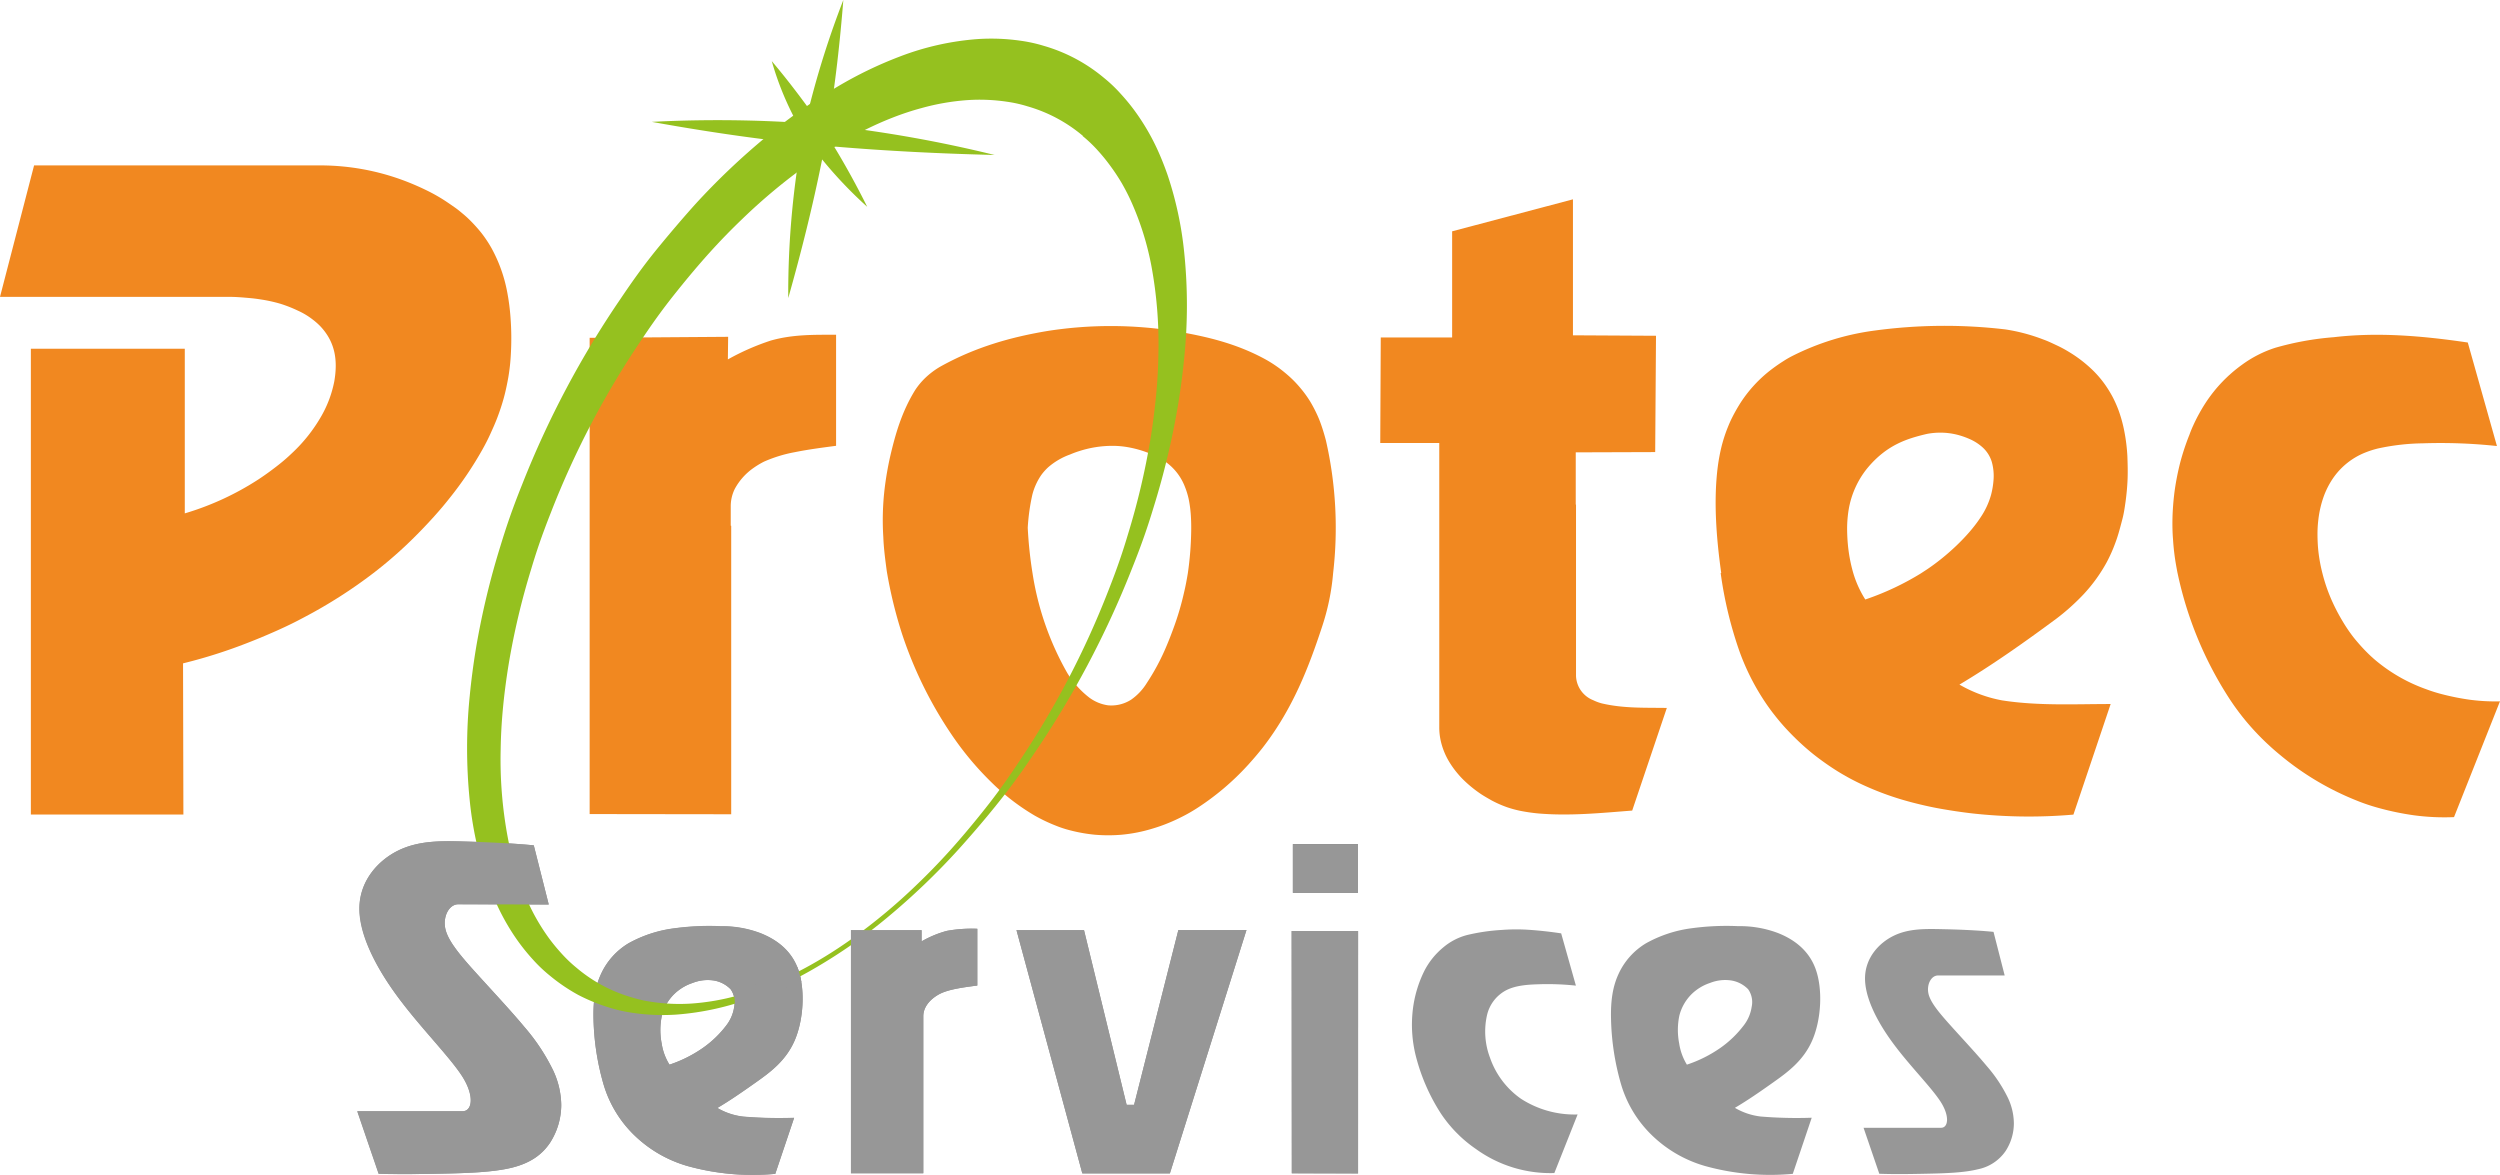 <svg id="Layer_1" data-name="Layer 1" xmlns="http://www.w3.org/2000/svg" viewBox="0 0 644.79 303.01"><defs><style>.cls-1{fill:#f18820;}.cls-1,.cls-2,.cls-5{fill-rule:evenodd;}.cls-2,.cls-4{fill:#979797;}.cls-3{fill:#767777;}.cls-5{fill:#95c11f;}</style></defs><title>protecservices+logoonly</title><path class="cls-1" d="M767.11,319.8V306.33l20.49-.07.21-30-21.42-.12V241.07l-31.16,8.25,0,27.37H716.82l-.13,27.22,15.22,0V319.8h0l0,57.46a15.75,15.75,0,0,0,.34,3.28,17.69,17.69,0,0,0,.92,3,17.3,17.3,0,0,0,1.16,2.36,23.25,23.25,0,0,0,2.57,3.56c.41.48.85.95,1.42,1.5a32,32,0,0,0,4.4,3.54c.81.53,1.64,1,2.49,1.49a28.57,28.57,0,0,0,4.25,1.89,29.35,29.35,0,0,0,3.26.89,46.13,46.13,0,0,0,4.69.69c8.07.7,16.18-.11,24.26-.74l8.93-26.47c-5.58-.09-11.15.15-16.76-1.17a12.06,12.06,0,0,1-2.21-.82,7,7,0,0,1-4.45-6.26V319.8Z" transform="translate(-360.7 -189.66)"/><path class="cls-1" d="M922.33,337.47A95.55,95.55,0,0,0,935.79,370a64.4,64.4,0,0,0,4,5.43,66,66,0,0,0,9.05,9A72.84,72.84,0,0,0,968.18,396a50,50,0,0,0,5.84,2,71.62,71.62,0,0,0,9.3,1.94,59.22,59.22,0,0,0,10.31.47l11.85-29.86a50,50,0,0,1-7.73-.41,63.17,63.17,0,0,1-7-1.38,38.91,38.91,0,0,1-4.24-1.32,42.39,42.39,0,0,1-12.66-7.1,33.8,33.8,0,0,1-2.78-2.53c-1-1-2.13-2.26-3.19-3.56a39.83,39.83,0,0,1-3-4.39,48.85,48.85,0,0,1-3-5.84,43.57,43.57,0,0,1-2.19-6.5,40.92,40.92,0,0,1-1.07-5.92c-.14-1.38-.19-2.78-.2-3.79a30.87,30.87,0,0,1,.23-4.21,27,27,0,0,1,1.31-5.71,21.11,21.11,0,0,1,2.37-4.74,18.27,18.27,0,0,1,8.4-6.77,24,24,0,0,1,3.37-1.07A57.63,57.63,0,0,1,985.56,304a136.12,136.12,0,0,1,19.14.7L997.18,278c-11.51-1.69-23-2.72-34.57-1.37a75.67,75.67,0,0,0-15.06,2.72A30.21,30.21,0,0,0,939,283.7a37.08,37.08,0,0,0-9.45,9.88c-.75,1.15-1.44,2.35-1.95,3.31s-.85,1.67-1.18,2.39-.65,1.45-1,2.43A61.66,61.66,0,0,0,923,309c-.33,1.31-.64,2.68-.9,4.06s-.49,2.76-.68,4.45-.35,3.67-.4,5.65,0,4,.13,5.5a59.66,59.66,0,0,0,.81,6.85c.12.67.24,1.33.37,2Z" transform="translate(-360.7 -189.66)"/><path class="cls-2" d="M531.35,458.79a18.11,18.11,0,0,1,.06-7.22,11.76,11.76,0,0,1,3.29-5.64,12.42,12.42,0,0,1,4.63-2.76,10.61,10.61,0,0,1,5-.69,7.77,7.77,0,0,1,4.81,2.33,5.75,5.75,0,0,1,.91,4.56,10.21,10.21,0,0,1-2.09,4.82,26.86,26.86,0,0,1-5.9,5.68,33.41,33.41,0,0,1-8.71,4.38A14.43,14.43,0,0,1,531.35,458.79Zm-8.5-25.87a17.92,17.92,0,0,0-7.08,7.81c-1.48,3.14-2.12,6.71-2,11.74a65.51,65.51,0,0,0,2.55,16.72,30.1,30.1,0,0,0,7.44,12.73,32.65,32.65,0,0,0,14.32,8.49,62.74,62.74,0,0,0,22.57,2l4.87-14.47a112.19,112.19,0,0,1-13.12-.31,16.94,16.94,0,0,1-6.68-2.24c3.2-1.89,6.26-4,9.89-6.57s7.81-5.56,10.1-10.95,2.7-13.17.8-18.36-6.13-7.8-9.73-9.22a27.78,27.78,0,0,0-10.17-1.76,66.81,66.81,0,0,0-12,.54A32.64,32.64,0,0,0,522.85,432.92Z" transform="translate(-360.7 -189.66)"/><path class="cls-2" d="M531.36,458.8a18.11,18.11,0,0,1,.06-7.22,11.76,11.76,0,0,1,3.29-5.64,12.42,12.42,0,0,1,4.63-2.76,10.61,10.61,0,0,1,5-.69,7.81,7.81,0,0,1,4.81,2.32,5.79,5.79,0,0,1,.91,4.57A10.21,10.21,0,0,1,548,454.2a26.86,26.86,0,0,1-5.9,5.68,33.72,33.72,0,0,1-8.71,4.38A14.43,14.43,0,0,1,531.36,458.8Zm-8.5-25.87a17.92,17.92,0,0,0-7.08,7.81c-1.48,3.13-2.12,6.71-2,11.74a65.51,65.51,0,0,0,2.55,16.72,30.1,30.1,0,0,0,7.44,12.73,32.65,32.65,0,0,0,14.32,8.49,62.74,62.74,0,0,0,22.57,2L565.51,478a109.77,109.77,0,0,1-13.12-.32,17,17,0,0,1-6.68-2.23c3.2-1.89,6.26-4,9.89-6.57s7.81-5.56,10.1-10.95,2.7-13.17.8-18.37-6.13-7.8-9.73-9.21a27.8,27.8,0,0,0-10.18-1.76,67.61,67.61,0,0,0-12,.53A32.84,32.84,0,0,0,522.86,432.93Z" transform="translate(-360.7 -189.66)"/><path class="cls-2" d="M474.89,492.35c6.09-.13,13-.32,17.93-1.56s7.82-3.52,9.75-6.42a18.08,18.08,0,0,0,2.88-9.7,21.56,21.56,0,0,0-2.39-9.55A51.31,51.31,0,0,0,496,454.58c-3.45-4.15-8.21-9.24-12.25-13.7s-7.35-8.29-8.14-11.47.81-6.53,3.32-6.53l23.3.06-3.86-15.26c-6.22-.6-12.47-.83-18.39-1s-11.5-.15-16.59,2.35-9.68,7.55-9.95,14.26,3.76,15.1,9.59,23.08,13.45,15.54,16.79,20.68,2.75,9.19.21,9.19l-27.16,0,5.51,16.11C463.57,492.55,468.81,492.48,474.89,492.35Z" transform="translate(-360.7 -189.66)"/><path class="cls-2" d="M748.12,429.5a51.16,51.16,0,0,0-8.92,1.29,15.58,15.58,0,0,0-6.28,3.24,19.14,19.14,0,0,0-4.84,6,30.49,30.49,0,0,0-3,10.13,33.14,33.14,0,0,0,1,12.68,50.07,50.07,0,0,0,6.24,14,33.77,33.77,0,0,0,9.05,9.17,32.79,32.79,0,0,0,20.22,6.2l6-15.11A25.48,25.48,0,0,1,753,473.06a21.46,21.46,0,0,1-8-10.59,19.07,19.07,0,0,1-.8-10.87,9.71,9.71,0,0,1,4.86-6.48c2.34-1.24,5.29-1.51,8.41-1.6a68.87,68.87,0,0,1,9.68.35l-3.8-13.48c-2.9-.44-5.81-.75-8.22-.91A48.59,48.59,0,0,0,748.12,429.5Z" transform="translate(-360.7 -189.66)"/><path class="cls-2" d="M793.79,458.79a18.11,18.11,0,0,1,.05-7.22,11.92,11.92,0,0,1,3.29-5.64,12.42,12.42,0,0,1,4.63-2.76,10.63,10.63,0,0,1,5-.69,7.8,7.8,0,0,1,4.82,2.33,5.79,5.79,0,0,1,.9,4.56,10.21,10.21,0,0,1-2.09,4.82,27,27,0,0,1-5.89,5.68,33.48,33.48,0,0,1-8.72,4.38A14.43,14.43,0,0,1,793.79,458.79Zm-8.51-25.87a17.89,17.89,0,0,0-7.07,7.81c-1.48,3.14-2.12,6.71-2,11.74a65.51,65.51,0,0,0,2.55,16.72,30.12,30.12,0,0,0,7.45,12.73,32.56,32.56,0,0,0,14.31,8.49,62.74,62.74,0,0,0,22.57,2l4.88-14.47a112.19,112.19,0,0,1-13.12-.31,16.93,16.93,0,0,1-6.69-2.24c3.21-1.89,6.27-4,9.89-6.57s7.81-5.56,10.11-10.95,2.7-13.17.79-18.36-6.12-7.8-9.72-9.22A27.83,27.83,0,0,0,809,428.53a66.7,66.7,0,0,0-12,.54A32.76,32.76,0,0,0,785.28,432.92Z" transform="translate(-360.7 -189.66)"/><path class="cls-2" d="M604.92,429.74a27.09,27.09,0,0,0-6.53,2.71v-2.89H580.17l0,62.7,18.66,0,0-40.51c0-2.28,1.61-4.26,3.93-5.58s6.14-1.82,10-2.33V429.2A35.9,35.9,0,0,0,604.92,429.74Z" transform="translate(-360.7 -189.66)"/><path class="cls-2" d="M857.59,492.38c4.48-.09,9.59-.23,13.21-1.14a11.36,11.36,0,0,0,7.19-4.73,13.19,13.19,0,0,0,2.12-7.15,15.73,15.73,0,0,0-1.76-7,37.57,37.57,0,0,0-5.24-7.76c-2.54-3.06-6.05-6.81-9-10.09s-5.42-6.11-6-8.45.6-4.81,2.44-4.81l17.19,0L874.86,430c-4.58-.44-9.19-.61-13.55-.7s-8.48-.12-12.24,1.73-7.13,5.56-7.34,10.5,2.77,11.12,7.07,17,9.92,11.44,12.38,15.23,2,6.77.16,6.77l-20,0,4.06,11.86C849.24,492.53,853.1,492.48,857.59,492.38Z" transform="translate(-360.7 -189.66)"/><polygon class="cls-2" points="301.73 302.63 321.48 239.87 303.91 239.88 292.49 284.95 290.57 284.95 279.58 239.89 262.16 239.89 279.14 302.63 301.73 302.63"/><polygon class="cls-2" points="301.74 302.64 321.49 239.88 303.92 239.88 292.5 284.96 290.58 284.96 279.59 239.9 262.17 239.9 279.15 302.64 301.74 302.64"/><polygon class="cls-2" points="350.26 302.64 350.27 240.12 333.13 240.12 333.17 302.61 350.26 302.64"/><rect class="cls-3" x="333.45" y="217.7" width="16.79" height="12.57"/><rect class="cls-4" x="333.46" y="217.71" width="16.79" height="12.57"/><path class="cls-1" d="M368.66,337.47v62.28H408l-.09-39a130.69,130.69,0,0,0,12.84-3.86c4.21-1.5,8.34-3.23,11.38-4.59s5-2.36,6.93-3.39A124.87,124.87,0,0,0,457,337.47h0a108.94,108.94,0,0,0,8.44-7.19c2.69-2.54,5.24-5.22,7.09-7.27s3-3.45,4.13-4.88a91.92,91.92,0,0,0,8.51-12.61c.75-1.35,1.41-2.63,2-3.94s1.2-2.63,1.8-4.21,1.22-3.41,1.72-5.27.87-3.76,1.12-5.16a51.07,51.07,0,0,0,.65-6,71.94,71.94,0,0,0-.09-9.4,56.53,56.53,0,0,0-.88-6.69,37.94,37.94,0,0,0-4-11.15,31.88,31.88,0,0,0-2.59-3.91,38.59,38.59,0,0,0-2.89-3.23,26.78,26.78,0,0,0-2-1.82c-.59-.49-1.18-1-2.07-1.62s-2.08-1.46-3.31-2.22a44.68,44.68,0,0,0-4.18-2.28c-1.69-.82-3.82-1.75-6-2.55a61.78,61.78,0,0,0-20.85-3.75H369.49l-8.79,33.91c19.77,0,39.55,0,59.32,0,1.6,0,3.2.14,4.8.28.94.08,1.88.18,3.25.4A37.89,37.89,0,0,1,433,268a34,34,0,0,1,4.53,1.78,18.77,18.77,0,0,1,3.88,2.34,17.56,17.56,0,0,1,1.89,1.67c4.08,4.31,4.47,9.19,3.63,14.18a29.31,29.31,0,0,1-3.31,8.94,40.51,40.51,0,0,1-7.66,9.67,45.33,45.33,0,0,1-3.46,3c-1.43,1.13-3.25,2.48-5.14,3.72a72.93,72.93,0,0,1-19,8.77V279.61h-39.7v57.86Z" transform="translate(-360.7 -189.66)"/><path class="cls-1" d="M804.49,337.47a102.8,102.8,0,0,0,4.86,20.22A60.1,60.1,0,0,0,816,370.82q1.51,2.24,3.21,4.3c1.13,1.38,2.32,2.71,3.85,4.25a63.65,63.65,0,0,0,5.41,4.87,69.84,69.84,0,0,0,5.78,4.1,60.86,60.86,0,0,0,8.07,4.27,74.41,74.41,0,0,0,8.75,3.23c1.57.47,3.23.91,4.9,1.31s3.35.77,5.58,1.16,5,.82,7.81,1.14a133,133,0,0,0,26.11.31l9.6-28.52c-9.34,0-18.67.51-28-.94a34.53,34.53,0,0,1-11-4.07c8.4-5,16.63-10.81,25-17a57.29,57.29,0,0,0,7.08-6.36,40.73,40.73,0,0,0,5.95-8.28,39,39,0,0,0,2.21-5c.26-.69.5-1.4.8-2.41s.65-2.34,1-3.68.56-2.7.8-4.42.45-3.82.53-5.92,0-4.2-.05-5.75a46,46,0,0,0-.79-6.49,35.34,35.34,0,0,0-1.55-5.6,31.57,31.57,0,0,0-1.5-3.34,30.9,30.9,0,0,0-1.91-3.1,26.56,26.56,0,0,0-3.73-4.25,33.74,33.74,0,0,0-5.77-4.31c-1-.61-2-1.14-3.06-1.63s-2.07-1-3.41-1.48a46.5,46.5,0,0,0-9.76-2.59,134,134,0,0,0-33.66.29,66.3,66.3,0,0,0-21.24,6.54,25.51,25.51,0,0,0-2.34,1.35,43.3,43.3,0,0,0-3.95,2.82,34.73,34.73,0,0,0-3.87,3.69,33.87,33.87,0,0,0-3.15,4.1,43.51,43.51,0,0,0-2.33,4.1c-.57,1.16-.9,2-1.21,2.77a39.57,39.57,0,0,0-1.41,4.4,47.61,47.61,0,0,0-1,5.29c-1.12,8.67-.41,18.3.88,27.46Zm51.76,0a70.46,70.46,0,0,1-14.46,6.81,27.06,27.06,0,0,1-3.1-6.81h0a39.86,39.86,0,0,1-1.4-7.45c-.11-1.18-.16-2.36-.18-3.25a30.81,30.81,0,0,1,.16-3.94c.06-.6.14-1.19.24-1.78a23,23,0,0,1,4.75-10.57c5-6.06,10.24-7.69,15.44-8.91a18.52,18.52,0,0,1,3.8-.32,17.72,17.72,0,0,1,4.64.71,19.84,19.84,0,0,1,2.38.86,12.41,12.41,0,0,1,3.53,2.23,8.3,8.3,0,0,1,2.37,3.76,13.36,13.36,0,0,1,.43,4.82,20.83,20.83,0,0,1-.63,3.68,19.84,19.84,0,0,1-2.78,5.91c-3.14,4.79-8.79,10-13.82,13.35l-1.38.9Z" transform="translate(-360.7 -189.66)"/><path class="cls-1" d="M549.17,325.24v-5.13a10.06,10.06,0,0,1,1.05-4.37,15.61,15.61,0,0,1,4.84-5.4,21,21,0,0,1,2.7-1.62,35.64,35.64,0,0,1,7.89-2.43c3.56-.72,7.13-1.18,10.69-1.65V276c-5.61,0-11.19-.12-16.85,1.5a62.06,62.06,0,0,0-11.06,4.86l.07-5.83-35.72.26,0,48.49h0l0,74.34,36.51.05,0-74.39Z" transform="translate(-360.7 -189.66)"/><path class="cls-1" d="M704.54,337.42a101.16,101.16,0,0,0-1.85-34.1c-.41-1.58-.86-3.05-1.32-4.33-.2-.56-.4-1.11-.83-2.08a36.48,36.48,0,0,0-1.87-3.61,28.92,28.92,0,0,0-2.58-3.57,28.22,28.22,0,0,0-2.7-2.83c-.94-.86-1.93-1.65-2.7-2.23a33.1,33.1,0,0,0-3.6-2.32c-7.53-4.12-15.15-5.88-22.8-7.2a105.38,105.38,0,0,0-33.58-.1c-9.06,1.53-18.37,4.06-27.58,9.22a20.74,20.74,0,0,0-3.77,2.84,18.61,18.61,0,0,0-2.63,3.16c-3.47,5.62-5.09,11.34-6.45,17.16a83.11,83.11,0,0,0-1.42,8.27,69.12,69.12,0,0,0-.34,12.47c.11,2.93.5,5.85.89,8.77a114.48,114.48,0,0,0,4,16.39,105,105,0,0,0,12.53,25.51,78.66,78.66,0,0,0,10.5,12.62A56.81,56.81,0,0,0,627.54,400a42.47,42.47,0,0,0,5.4,2.58,28.26,28.26,0,0,0,3.86,1.26,40.68,40.68,0,0,0,6.43,1.12,41.38,41.38,0,0,0,6.62,0,39.5,39.5,0,0,0,8.3-1.65,41,41,0,0,0,3.89-1.38c1.28-.52,2.53-1.11,3.49-1.6a41.26,41.26,0,0,0,4.21-2.43,66.66,66.66,0,0,0,12.58-10.66c1.37-1.49,2.78-3.12,4.1-4.81,7.73-10,11.83-20.69,15.26-31.12A59.69,59.69,0,0,0,704.54,337.42Zm-77.54.05h0a107.78,107.78,0,0,1-1.23-11.69,52.66,52.66,0,0,1,1.18-8.5,16,16,0,0,1,2.3-5.09,13.75,13.75,0,0,1,1.78-2,17.77,17.77,0,0,1,5.66-3.31,24.66,24.66,0,0,1,2.44-.9,27.94,27.94,0,0,1,8.24-1.33,23.05,23.05,0,0,1,4.18.34,27.79,27.79,0,0,1,3.67.9,26.09,26.09,0,0,1,4,1.65,14.09,14.09,0,0,1,7.06,7.6,19.85,19.85,0,0,1,1,3.23,31.63,31.63,0,0,1,.59,4.8c.05,1,.08,1.92.06,3.35a84.27,84.27,0,0,1-.87,11h0c-.28,1.67-.59,3.38-1,5.06a71.78,71.78,0,0,1-2.62,8.89c-.61,1.69-1.26,3.36-1.87,4.79a57.32,57.32,0,0,1-5.11,9.59,14.44,14.44,0,0,1-4,4.25,9.43,9.43,0,0,1-6,1.47,10.57,10.57,0,0,1-4.83-2,23.59,23.59,0,0,1-5.64-6.3A75,75,0,0,1,627,337.47Z" transform="translate(-360.7 -189.66)"/><path class="cls-5" d="M562.8,221.09a329.37,329.37,0,0,0-34,0c12.85,2.32,25.69,4.25,38.54,5.6A225.35,225.35,0,0,0,564,266.54c3.38-11.93,6.35-23.83,8.74-35.76A109.18,109.18,0,0,0,584.37,243c-2.58-5.18-5.41-10.38-8.55-15.55,13.79,1.17,27.59,1.84,41.4,2.18A334.38,334.38,0,0,0,574.35,222c1.81-10.78,3-21.55,3.86-32.34a233.77,233.77,0,0,0-8.9,28c-3-4.1-6.12-8.17-9.56-12.24a77.2,77.2,0,0,0,6.49,15.88C565.09,221.22,564,221.15,562.8,221.09Z" transform="translate(-360.7 -189.66)"/><path class="cls-5" d="M645.45,209.76a42.49,42.49,0,0,0-15.62-8.3,38.12,38.12,0,0,0-5.81-1.28,52.89,52.89,0,0,0-11.19-.44,70.46,70.46,0,0,0-20,4.48A103,103,0,0,0,576.72,212a137.07,137.07,0,0,0-18.19,12.77A180.68,180.68,0,0,0,540,242.36c-3,3.34-6.12,7-9.12,10.64s-5.9,7.45-10,13.54a241.89,241.89,0,0,0-25.48,48c-2.74,6.82-4.22,11.34-5.61,15.88a201.74,201.74,0,0,0-6.31,26.33c-.7,4.23-1.25,8.48-1.63,12.43a133.75,133.75,0,0,0,0,26.92,92.45,92.45,0,0,0,4.26,20c.79,2.29,1.69,4.54,2.6,6.55a56.88,56.88,0,0,0,2.85,5.52,54,54,0,0,0,3.23,4.9,52.88,52.88,0,0,0,3.4,4.12,37.49,37.49,0,0,0,4.32,4.1,46.41,46.41,0,0,0,7.37,5,47.48,47.48,0,0,0,8.25,3.33,38,38,0,0,0,5.82,1.28,52.83,52.83,0,0,0,11.19.44,71,71,0,0,0,20-4.48,103.37,103.37,0,0,0,16.15-7.74,135.43,135.43,0,0,0,18.19-12.76A180.83,180.83,0,0,0,608,408.64c3-3.33,6.12-6.95,9.11-10.64s5.9-7.45,10-13.53a242.33,242.33,0,0,0,25.48-48c2.74-6.82,4.23-11.33,5.61-15.87a201.74,201.74,0,0,0,6.31-26.33c.7-4.23,1.25-8.48,1.63-12.43a133,133,0,0,0,0-26.92,91.86,91.86,0,0,0-4.26-20c-.79-2.29-1.69-4.54-2.6-6.55A57.65,57.65,0,0,0,653.18,218a51.14,51.14,0,0,0-3.41-4.12A36.68,36.68,0,0,0,645.45,209.76Zm-5.5,15a34.87,34.87,0,0,1,3.94,3.77,46.38,46.38,0,0,1,3.1,3.8,51.14,51.14,0,0,1,3,4.52,53.86,53.86,0,0,1,2.6,5.1,74.23,74.23,0,0,1,5.08,16.33A110.35,110.35,0,0,1,659.47,281c-.05,3.39-.23,6.78-.58,10.45s-.84,7.61-1.48,11.53a189.27,189.27,0,0,1-5.77,24.42c-1.26,4.22-2.63,8.4-5.13,14.73a225.08,225.08,0,0,1-23.38,44.57c-3.77,5.66-6.44,9.15-9.19,12.58s-5.57,6.79-8.36,9.88-5.55,5.92-8.4,8.65a147.84,147.84,0,0,1-16.8,14c-9.48,6.75-19.66,12-29.44,14.62a59.88,59.88,0,0,1-11.88,2.06,47.67,47.67,0,0,1-10.19-.42,33.89,33.89,0,0,1-5.3-1.19,38.57,38.57,0,0,1-14.22-7.65,34.85,34.85,0,0,1-3.94-3.78,48.42,48.42,0,0,1-3.11-3.79,53,53,0,0,1-5.55-9.62,74.15,74.15,0,0,1-5.08-16.34,108.87,108.87,0,0,1-1.84-22.74c.05-3.39.23-6.77.57-10.44s.85-7.61,1.49-11.53a189.27,189.27,0,0,1,5.77-24.42c1.26-4.22,2.63-8.41,5.13-14.73a224.35,224.35,0,0,1,23.38-44.57c3.77-5.66,6.44-9.15,9.19-12.58s5.57-6.79,8.36-9.88,5.55-5.92,8.4-8.65a147.84,147.84,0,0,1,16.8-14c9.48-6.76,19.66-12,29.44-14.62a59.88,59.88,0,0,1,11.88-2.06,47.67,47.67,0,0,1,10.19.42,33.89,33.89,0,0,1,5.3,1.19A38.57,38.57,0,0,1,640,224.71Z" transform="translate(-360.7 -189.66)"/><polygon class="cls-2" points="350.27 302.65 350.28 240.13 333.14 240.13 333.18 302.62 350.27 302.65"/><path class="cls-2" d="M474.9,492.36c6.09-.13,13-.32,17.93-1.56s7.82-3.53,9.75-6.42a18.08,18.08,0,0,0,2.88-9.7,21.56,21.56,0,0,0-2.39-9.55A51.31,51.31,0,0,0,496,454.59c-3.45-4.16-8.21-9.24-12.25-13.7s-7.35-8.29-8.14-11.47.81-6.53,3.32-6.53l23.3.06-3.86-15.26c-6.22-.6-12.47-.83-18.39-1s-11.5-.15-16.59,2.35-9.68,7.55-10,14.26,3.76,15.1,9.59,23.08S476.44,462,479.78,467.1s2.75,9.19.21,9.19l-27.16,0,5.51,16.12C463.58,492.56,468.82,492.48,474.9,492.36Z" transform="translate(-360.7 -189.66)"/><path class="cls-2" d="M604.93,429.75a27.09,27.09,0,0,0-6.53,2.71v-2.89H580.18l0,62.7,18.66,0,0-40.51c0-2.28,1.61-4.26,3.93-5.58s6.14-1.83,10-2.33V429.21A35.9,35.9,0,0,0,604.93,429.75Z" transform="translate(-360.7 -189.66)"/><path class="cls-2" d="M550.18,447.36a8.19,8.19,0,0,1,0,1.64l17.21-6.1s-.2-1.1-.5-2.18a17.93,17.93,0,0,0-.58-1.71l-16.41,7.1A5,5,0,0,1,550.18,447.36Z" transform="translate(-360.7 -189.66)"/></svg>